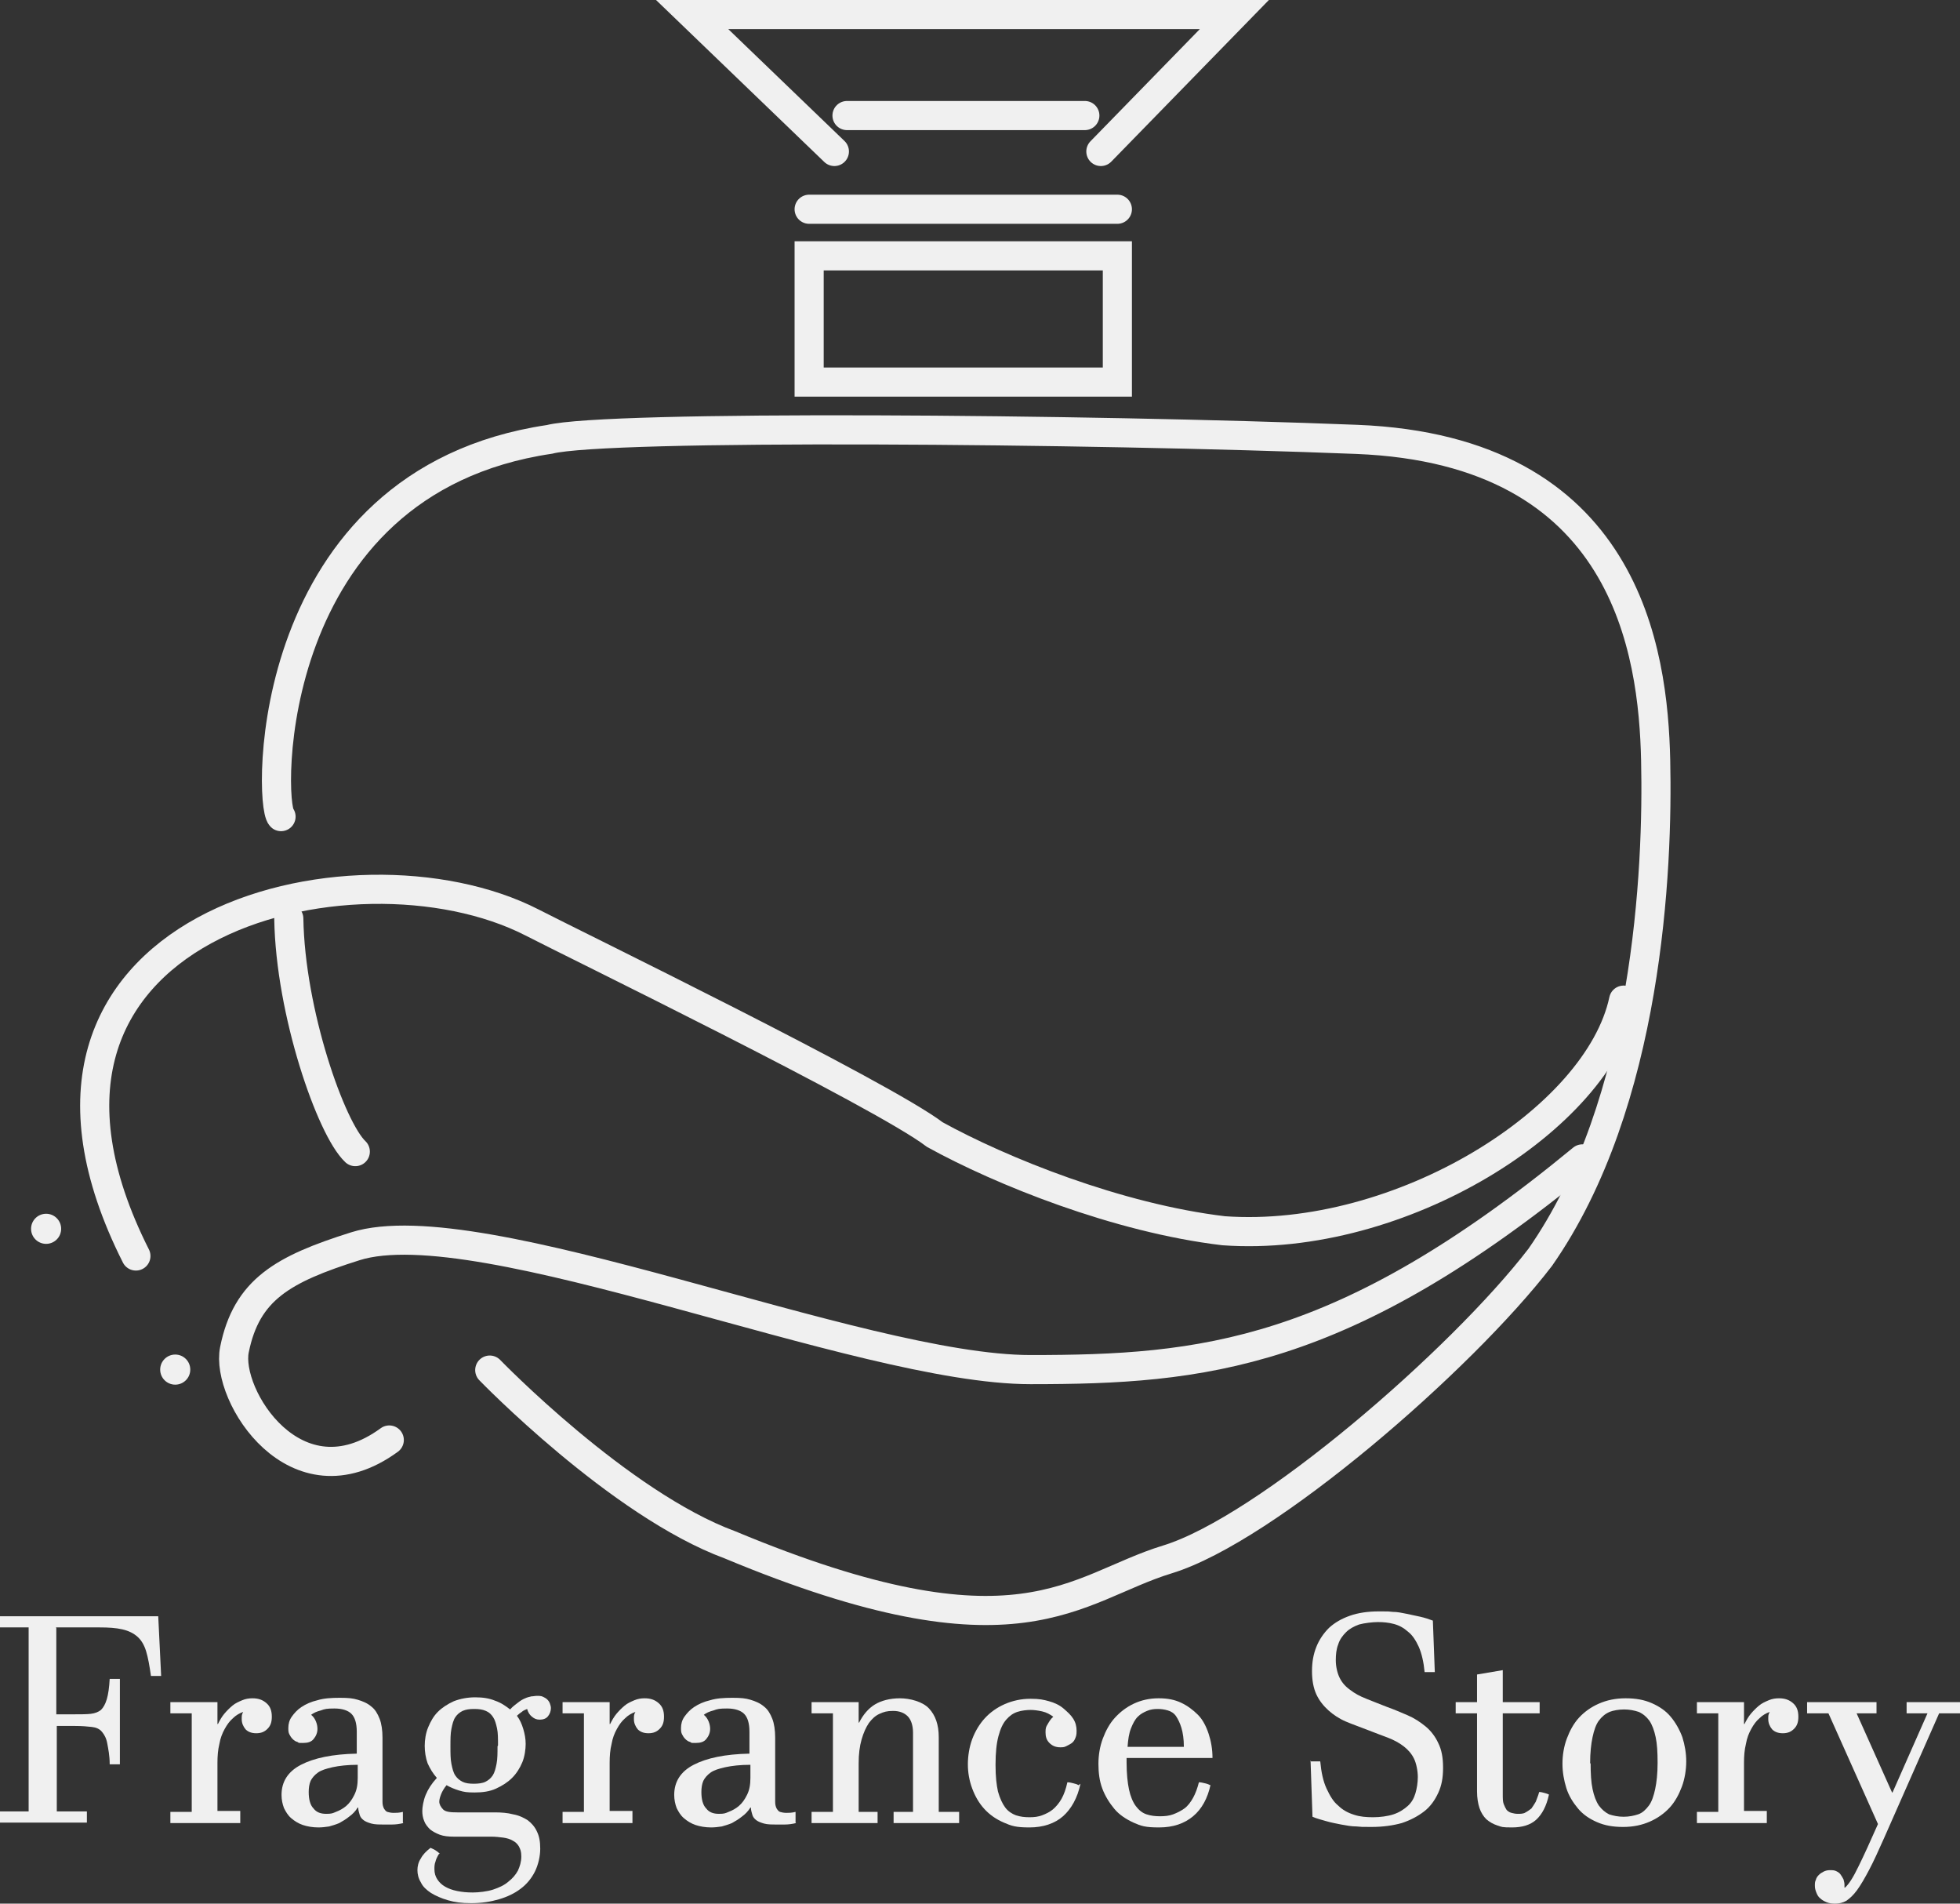 <?xml version="1.0" encoding="UTF-8"?>
<svg xmlns="http://www.w3.org/2000/svg" version="1.1" viewBox="0 0 403.8 392.1">
  <rect x="0" y="0" width="403.8" height="392.1" fill="#333333" stroke="none"/>
  <defs>
    <style>
      .cls-1 {
        fill: #f0f0f0;
      }

      .cls-2 {
        stroke-linecap: round;
        stroke-width: 6px;
      }

      .cls-2, .cls-3 {
        fill: none;
        stroke: #f0f0f0;
        stroke-miterlimit: 10;
      }
    </style>
  </defs>
  <!-- Generator: Adobe Illustrator 28.6.0, SVG Export Plug-In . SVG Version: 1.2.0 Build 709)  -->
  <g>
    <g id="_レイヤー_1" data-name="レイヤー_1">
      <g>
        <path class="cls-1" d="M11.6,335.3v17.8h3.8c1.3,0,2.4,0,3.3-.1s1.6-.4,2.1-.8c.5-.5.9-1.2,1.2-2.2.3-1,.5-2.4.6-4.2h2.1v17.6h-2.1c0-1.8-.3-3.2-.5-4.3s-.6-1.8-1.1-2.4-1.2-.9-2.1-1c-.9-.1-2-.2-3.4-.2h-3.8v17.6h6.2v2.3H0v-2.3h5.9v-37.9H0v-2.3h32.6l.6,12.3h-2.1c-.3-2.1-.6-3.8-1-5.1-.4-1.3-1-2.3-1.8-3s-1.8-1.2-3.1-1.5-2.8-.4-4.7-.4h-9Z"/>
        <path class="cls-1" d="M49.5,375.5h-14.4v-2.3h4.4v-20.3h-4.4v-2.3h9.7v4.5h.1c.4-.8.8-1.5,1.3-2.1.5-.6,1.1-1.2,1.7-1.7.6-.5,1.3-.8,2-1.1s1.4-.4,2.1-.4c1.2,0,2.1.3,2.9,1s1.1,1.6,1.1,2.8-.3,1.9-.9,2.5-1.3.9-2.3.9-1.7-.3-2.2-.8c-.5-.6-.8-1.3-.8-2.1s0-.9.3-1.5c-.8.3-1.5.7-2.1,1.3-.7.6-1.2,1.3-1.7,2.2-.5.9-.9,1.9-1.1,3.1-.3,1.2-.4,2.5-.4,3.9v9.9h4.7v2.3Z"/>
        <path class="cls-1" d="M83.1,375.5c-.8.2-1.6.3-2.3.3-.7,0-1.3,0-1.7,0-1,0-1.9,0-2.6-.2-.7-.2-1.2-.4-1.6-.7-.4-.3-.7-.7-.8-1.1s-.3-.9-.3-1.5h-.1c-.5.8-1.1,1.4-1.8,1.9-.6.5-1.3.9-2,1.3-.7.3-1.4.5-2.1.7-.7.1-1.4.2-2.2.2-1.2,0-2.3-.2-3.2-.5s-1.7-.8-2.4-1.4-1.1-1.3-1.5-2.1c-.3-.8-.5-1.7-.5-2.7,0-2.7,1.3-4.8,4-6.2s6.5-2.2,11.5-2.3c0-.9,0-1.7,0-2.4,0-.7,0-1.4,0-2.1,0-1.8-.4-3-1.1-3.7s-1.9-1.1-3.5-1.1-2,.1-2.8.4c-.8.2-1.5.5-2,.9.5.4.8.9,1,1.4.2.5.3,1,.3,1.5,0,.8-.3,1.5-.8,2.1s-1.2.8-2.2.8-.8,0-1.1-.2c-.4-.1-.7-.3-1-.6-.3-.3-.5-.6-.7-1-.2-.4-.2-.8-.2-1.3,0-.8.2-1.6.7-2.3s1.1-1.4,2-2c.9-.6,2-1.1,3.3-1.4,1.3-.4,2.8-.5,4.6-.5s2.7.1,3.7.4,2,.7,2.8,1.4c.8.6,1.3,1.5,1.7,2.5s.6,2.4.6,3.9,0,1,0,1.9c0,.9,0,1.9,0,2.9,0,1.1,0,2.2,0,3.3,0,1.1,0,2.1,0,2.9s0,1.6,0,2.2c0,.6.1,1,.3,1.4.2.3.4.6.7.7.3.1.8.2,1.3.2s1.1,0,1.9-.2v2.2ZM73.7,363.5c-2.1,0-3.8.2-5.2.5-1.3.3-2.3.6-3,1.1-.7.5-1.2,1.1-1.5,1.7-.3.7-.4,1.5-.4,2.3,0,1.5.3,2.7,1,3.4.6.8,1.5,1.1,2.6,1.1s1.3-.1,2-.4c.8-.3,1.5-.7,2.1-1.2.7-.6,1.2-1.3,1.7-2.3s.7-2.1.7-3.5v-2.8Z"/>
        <path class="cls-1" d="M90.4,381.9c-.3.5-.6,1.1-.7,1.6-.2.5-.2,1-.2,1.5,0,.8.2,1.5.6,2.1.4.6.9,1.1,1.6,1.5s1.5.7,2.5.9,2,.3,3.2.3,3-.2,4.2-.6c1.2-.4,2.3-.9,3.1-1.6.9-.7,1.5-1.4,2-2.3.4-.9.7-1.8.7-2.9s-.2-1.5-.5-2.1c-.3-.5-.7-.9-1.3-1.2-.5-.3-1.2-.5-1.9-.6-.8-.1-1.6-.2-2.5-.2s-1.4,0-2.2,0c-.8,0-1.6,0-2.3,0-.7,0-1.4,0-2,0-.6,0-1,0-1.2,0-1.1,0-2.1-.1-2.9-.4-.8-.3-1.5-.7-2-1.1-.5-.5-1-1.1-1.2-1.7-.3-.7-.4-1.4-.4-2.1s.2-2.1.7-3.3,1.2-2.3,2.3-3.5c-.8-.9-1.4-1.9-1.9-3-.4-1.1-.6-2.4-.6-3.6s.2-2.6.7-3.8,1.1-2.3,2-3.2c.9-.9,2-1.6,3.3-2.2,1.3-.5,2.8-.8,4.4-.8s2.9.2,4.1.7c1.2.4,2.2,1.1,3.1,1.8.5-.6,1.1-1,1.6-1.4.5-.4,1-.7,1.5-.9.4-.2.9-.3,1.3-.4.4,0,.7-.1,1.1-.1.5,0,.9,0,1.3.2s.6.3.9.6c.2.2.4.5.5.8.1.3.2.6.2.9,0,.6-.2,1.2-.6,1.7-.4.5-1,.7-1.7.7s-1.1-.2-1.6-.6-.8-.9-1-1.6c-.4.2-.8.3-1.1.6-.3.2-.7.5-1,.8.6.8,1,1.7,1.3,2.7.3,1,.5,2,.5,3.1s-.2,2.6-.7,3.8-1.2,2.3-2.1,3.2c-.9.9-2,1.6-3.3,2.2s-2.8.8-4.4.8-2.2-.1-3.2-.4c-1-.3-1.9-.7-2.6-1.1-.5.6-.9,1.3-1.1,1.8s-.4,1.1-.4,1.6.3,1.1.8,1.6,1.5.6,2.9.6.7,0,1.3,0,1.4,0,2.2,0,1.6,0,2.4,0,1.4,0,1.8,0c1.4,0,2.7.1,3.8.4,1.2.2,2.2.7,3,1.2.8.6,1.5,1.4,1.9,2.3.5,1,.7,2.1.7,3.6s-.4,3.3-1.1,4.7c-.7,1.4-1.7,2.6-2.9,3.5-1.3,1-2.8,1.7-4.5,2.2-1.7.5-3.6.8-5.7.8s-3.4-.2-4.8-.6-2.5-.9-3.5-1.5c-.9-.6-1.7-1.3-2.1-2.2-.5-.8-.7-1.7-.7-2.5s.2-1.7.7-2.4c.4-.8,1.1-1.5,2-2.2.4.2.7.3,1,.5.3.2.6.4.9.7ZM102.6,359.5c0-1.4,0-2.6-.2-3.5s-.4-1.7-.8-2.3c-.4-.6-.8-1-1.5-1.3s-1.4-.4-2.4-.4-1.7.1-2.4.4c-.6.3-1.1.7-1.5,1.3s-.6,1.4-.8,2.4c-.2,1-.2,2.2-.2,3.6s0,2.6.2,3.6.4,1.8.8,2.4c.4.6.9,1,1.5,1.3s1.4.4,2.3.4,1.8-.1,2.4-.4c.6-.3,1.1-.7,1.5-1.3.4-.6.6-1.4.8-2.4.2-1,.2-2.2.2-3.6Z"/>
        <path class="cls-1" d="M130.3,375.5h-14.4v-2.3h4.4v-20.3h-4.4v-2.3h9.7v4.5h.1c.4-.8.8-1.5,1.3-2.1.5-.6,1.1-1.2,1.7-1.7.6-.5,1.3-.8,2-1.1s1.4-.4,2.1-.4c1.2,0,2.1.3,2.9,1s1.1,1.6,1.1,2.8-.3,1.9-.9,2.5-1.3.9-2.3.9-1.7-.3-2.2-.8c-.5-.6-.8-1.3-.8-2.1s0-.9.3-1.5c-.8.3-1.5.7-2.1,1.3-.7.6-1.2,1.3-1.7,2.2-.5.9-.9,1.9-1.1,3.1-.3,1.2-.4,2.5-.4,3.9v9.9h4.7v2.3Z"/>
        <path class="cls-1" d="M164,375.5c-.8.2-1.6.3-2.3.3-.7,0-1.3,0-1.7,0-1,0-1.9,0-2.6-.2-.7-.2-1.2-.4-1.6-.7-.4-.3-.7-.7-.8-1.1s-.3-.9-.3-1.5h-.1c-.5.8-1.1,1.4-1.8,1.9-.6.5-1.3.9-2,1.3-.7.3-1.4.5-2.1.7-.7.1-1.4.2-2.2.2-1.2,0-2.3-.2-3.2-.5s-1.7-.8-2.4-1.4-1.1-1.3-1.5-2.1c-.3-.8-.5-1.7-.5-2.7,0-2.7,1.3-4.8,4-6.2s6.5-2.2,11.5-2.3c0-.9,0-1.7,0-2.4,0-.7,0-1.4,0-2.1,0-1.8-.4-3-1.1-3.7s-1.9-1.1-3.5-1.1-2,.1-2.8.4c-.8.2-1.5.5-2,.9.5.4.8.9,1,1.4.2.5.3,1,.3,1.5,0,.8-.3,1.5-.8,2.1s-1.2.8-2.2.8-.8,0-1.1-.2c-.4-.1-.7-.3-1-.6-.3-.3-.5-.6-.7-1-.2-.4-.2-.8-.2-1.3,0-.8.2-1.6.7-2.3s1.1-1.4,2-2c.9-.6,2-1.1,3.3-1.4,1.3-.4,2.8-.5,4.6-.5s2.7.1,3.7.4,2,.7,2.8,1.4c.8.6,1.3,1.5,1.7,2.5s.6,2.4.6,3.9,0,1,0,1.9c0,.9,0,1.9,0,2.9,0,1.1,0,2.2,0,3.3,0,1.1,0,2.1,0,2.9s0,1.6,0,2.2c0,.6.1,1,.3,1.4.2.3.4.6.7.7.3.1.8.2,1.3.2s1.1,0,1.9-.2v2.2ZM154.6,363.5c-2.1,0-3.8.2-5.2.5-1.3.3-2.3.6-3,1.1-.7.5-1.2,1.1-1.5,1.7-.3.7-.4,1.5-.4,2.3,0,1.5.3,2.7,1,3.4.6.8,1.5,1.1,2.6,1.1s1.3-.1,2-.4c.8-.3,1.5-.7,2.1-1.2.7-.6,1.2-1.3,1.7-2.3s.7-2.1.7-3.5v-2.8Z"/>
        <path class="cls-1" d="M176.8,373.2h4v2.3h-13.6v-2.3h4.4v-20.3h-4.4v-2.3h9.7v4.2h.1c.8-1.6,1.9-2.9,3.2-3.7s3.1-1.3,5.2-1.3,4.7.7,6,2.1c1.3,1.4,2,3.3,2,5.9v15.4h4.2v2.3h-13.5v-2.3h4v-16.3c0-1.5-.4-2.7-1.1-3.4-.7-.7-1.7-1.1-3-1.1s-1.9.2-2.8.6c-.9.4-1.6,1.1-2.2,1.9-.6.9-1.1,2-1.5,3.4-.4,1.4-.6,3-.6,4.9v10Z"/>
        <path class="cls-1" d="M222.6,367.4c-.6,2.9-1.9,5.2-3.6,6.7s-4.1,2.3-6.9,2.3-3.7-.3-5.3-1c-1.6-.7-2.9-1.6-4-2.8s-1.9-2.6-2.5-4.2-.9-3.3-.9-5,.3-3.6.9-5.2,1.5-3.1,2.6-4.3c1.1-1.2,2.5-2.2,4.1-2.9,1.6-.7,3.4-1.1,5.3-1.1s2.7.2,3.8.5,2.2.8,3,1.5,1.5,1.3,2,2.1.7,1.6.7,2.5-.1,1.1-.3,1.6-.5.8-.8,1-.7.4-1.1.6-.8.2-1.1.2c-1,0-1.7-.3-2.3-.9s-.8-1.3-.8-2.2.1-1.1.4-1.6.6-1.1,1.2-1.6c-.7-.5-1.4-.9-2.3-1.1-.9-.2-1.7-.3-2.4-.3s-1.8.1-2.7.4-1.6.8-2.3,1.6c-.7.8-1.2,1.9-1.6,3.4-.4,1.5-.6,3.4-.6,5.9s.2,4.1.5,5.5c.4,1.4.9,2.5,1.5,3.3.6.8,1.4,1.3,2.2,1.6.9.3,1.8.4,2.8.4s1.8-.1,2.6-.4c.8-.3,1.6-.7,2.2-1.2s1.3-1.3,1.8-2.2.9-2,1.2-3.4c.4,0,.8.1,1.2.2s.8.2,1.1.4Z"/>
        <path class="cls-1" d="M249.4,367.6c-.6,2.8-1.8,5-3.6,6.5s-4.1,2.3-7,2.3-3.7-.3-5.3-1c-1.5-.7-2.9-1.6-3.9-2.8s-1.9-2.6-2.5-4.2-.8-3.3-.8-5.1.3-3.6.9-5.2,1.4-3.1,2.5-4.3,2.4-2.2,3.9-2.9,3.2-1.1,5.1-1.1,3.3.3,4.6.9,2.5,1.5,3.5,2.5,1.7,2.4,2.2,3.9.8,3.2.8,5h-17.7c0,.3,0,.6,0,.7v.2c0,2.3.2,4.2.5,5.6s.8,2.6,1.4,3.4,1.3,1.4,2.2,1.7,1.8.4,2.8.4,1.9-.1,2.7-.4,1.6-.7,2.3-1.2,1.3-1.3,1.8-2.2.9-2,1.2-3.2c.4,0,.8.1,1.2.2s.8.2,1.1.4ZM243.9,359.8c0-1.6-.2-2.9-.5-3.9s-.7-1.8-1.1-2.4-1-1-1.7-1.2-1.3-.3-2.1-.3-1.5.1-2.2.4-1.3.6-1.9,1.2-1,1.4-1.4,2.4-.6,2.3-.7,3.8h11.6Z"/>
        <path class="cls-1" d="M269.9,362.8h2.1c.2,2.2.6,4.1,1.3,5.6s1.4,2.7,2.4,3.5c.9.9,2,1.5,3.3,1.9,1.2.4,2.5.5,3.9.5s3-.2,4.2-.6c1.2-.4,2.1-1,2.9-1.7.8-.7,1.3-1.6,1.6-2.6.3-1,.5-2.2.5-3.4s-.3-2.8-.8-3.8c-.5-1-1.2-1.8-2.1-2.5s-2-1.3-3.3-1.8c-1.3-.5-2.7-1-4.2-1.6s-3-1.1-4.4-1.7-2.6-1.4-3.6-2.3-1.9-2-2.5-3.3-.9-2.9-.9-4.8.3-3.5.9-5,1.5-2.8,2.6-3.9c1.2-1.1,2.6-1.9,4.3-2.5,1.7-.6,3.7-.9,6-.9s1.8,0,2.8.1c1,0,1.9.2,2.9.4.9.2,1.9.4,2.8.6.9.2,1.8.5,2.6.8l.4,10.6h-2.1c-.2-2.1-.6-3.8-1.2-5.2-.6-1.3-1.3-2.4-2.2-3.1-.9-.8-1.8-1.3-2.9-1.6-1.1-.3-2.2-.4-3.3-.4s-2.8.2-3.9.5c-1.1.4-2,.9-2.7,1.6-.7.7-1.3,1.5-1.6,2.5-.4,1-.5,2.1-.5,3.3s.3,2.6.8,3.6c.5,1,1.2,1.8,2.2,2.5.9.7,2,1.3,3.3,1.8,1.3.5,2.7,1.1,4.3,1.7,1.4.5,2.8,1.1,4.2,1.7s2.6,1.4,3.7,2.3,2,2.1,2.6,3.4c.7,1.4,1,3,1,5.1s-.3,3.7-1,5.2-1.6,2.8-2.9,3.8-2.8,1.8-4.6,2.4c-1.8.5-3.9.8-6.2.8s-2,0-3.1-.1c-1.1,0-2.1-.2-3.2-.4-1-.2-2.1-.4-3.1-.7s-1.9-.5-2.8-.9l-.4-11.6Z"/>
        <path class="cls-1" d="M319.1,369.7c-.5,2.3-1.4,4-2.6,5.1-1.2,1.1-2.9,1.6-5,1.6s-2.1-.1-3-.4c-.9-.3-1.6-.7-2.3-1.3-.6-.6-1.1-1.4-1.4-2.3-.3-.9-.5-2.1-.5-3.4v-16.1h-4.4v-2.3h4.4v-5.7l5.3-.9v6.6h7.6v2.3h-7.6v16.7c0,.8,0,1.5.2,2s.4.9.6,1.2c.3.3.6.5,1,.6.4.1.8.2,1.3.2s1.2,0,1.6-.3c.4-.2.8-.5,1.2-.8.3-.4.6-.9.9-1.4.2-.6.5-1.2.7-2,.4,0,.7.1,1.1.2s.7.2,1,.4Z"/>
        <path class="cls-1" d="M321.9,363.3c0-1.8.3-3.6.9-5.2.6-1.6,1.4-3.1,2.5-4.3s2.5-2.2,4.1-2.9,3.4-1.1,5.5-1.1,3.8.3,5.4,1c1.6.7,2.9,1.6,3.9,2.8s1.8,2.6,2.4,4.2c.5,1.6.8,3.3.8,5s-.3,3.6-.9,5.2c-.6,1.6-1.4,3.1-2.5,4.3s-2.5,2.2-4.1,2.9-3.4,1.1-5.5,1.1-3.8-.3-5.4-1c-1.6-.7-2.9-1.6-3.9-2.8s-1.9-2.6-2.4-4.2c-.5-1.6-.8-3.3-.8-5ZM327.7,363.2c0,2.1.1,3.9.4,5.3s.7,2.5,1.3,3.4c.6.8,1.3,1.4,2.1,1.8.9.3,1.9.5,3,.5s2.1-.2,3-.5,1.6-1,2.2-1.8,1-2,1.3-3.4c.3-1.4.5-3.2.5-5.4s-.1-3.9-.4-5.3-.7-2.5-1.3-3.4c-.6-.8-1.3-1.4-2.2-1.8-.9-.3-1.9-.5-3-.5s-2.2.2-3,.5c-.9.4-1.6,1-2.2,1.8s-1,2-1.3,3.4c-.3,1.4-.5,3.2-.5,5.4Z"/>
        <path class="cls-1" d="M364,375.5h-14.4v-2.3h4.4v-20.3h-4.4v-2.3h9.7v4.5h.1c.4-.8.8-1.5,1.3-2.1.5-.6,1.1-1.2,1.7-1.7.6-.5,1.3-.8,2-1.1s1.4-.4,2.1-.4c1.2,0,2.1.3,2.9,1s1.1,1.6,1.1,2.8-.3,1.9-.9,2.5-1.3.9-2.3.9-1.7-.3-2.2-.8c-.5-.6-.8-1.3-.8-2.1s0-.9.3-1.5c-.8.3-1.5.7-2.1,1.3-.7.6-1.2,1.3-1.7,2.2-.5.9-.9,1.9-1.1,3.1-.3,1.2-.4,2.5-.4,3.9v9.9h4.7v2.3Z"/>
        <path class="cls-1" d="M396.9,352.9h-4.1v-2.3h11v2.3h-4.3l-11.3,25.6c-1.2,2.7-2.2,4.9-3.1,6.6-.9,1.7-1.7,3.1-2.5,4.2s-1.5,1.7-2.2,2.2c-.7.4-1.5.6-2.3.6s-1.3-.1-1.8-.3c-.5-.2-1-.5-1.3-.8-.4-.3-.6-.7-.8-1.2-.2-.5-.3-.9-.3-1.4s0-.8.2-1.2c.1-.4.3-.7.6-1,.3-.3.6-.5,1-.7.4-.2.8-.3,1.3-.3s.9,0,1.3.2c.4.2.7.4.9.7.2.3.4.6.6,1,.1.4.2.7.2,1.1s0,.5,0,.6h.1c.8-.7,1.7-2.1,2.8-4.4,1.1-2.2,2.4-5.1,4-8.7l-10.2-22.8h-4.4v-2.3h14.3v2.3h-4.1l7.3,16.3h.1l7.2-16.3Z"/>
      </g>
      <path class="cls-2" d="M334.5,206c-5.2,24.5-46,50.1-82.4,47.5-21.9-2.6-45.9-12.3-59.5-19.8-11-8.4-75.1-39.6-83-43.7-36.7-18.8-116.1.3-81.6,68.7"/>
      <path class="cls-2" d="M80.2,296.6c-19.3,14.1-33.8-9.3-31.9-18.6,2.5-12.4,10-16.6,24.9-21.3,25.7-8.1,103.8,25.4,139.1,25.4s64.3-2.7,113.7-43.4"/>
      <path class="cls-2" d="M73.2,237.2"/>
      <path class="cls-2" d="M73.2,237.2c-5-4.7-13.4-28.7-13.7-48"/>
      <path class="cls-2" d="M57.9,168.2c-2.6-2.6-4-68.9,55.3-77.7,11.9-3,110.6-2.2,166.3,0s61.1,43.8,61.6,66.1c.5,22.3-1.5,70.5-23.8,102.4-16.3,21.2-56.5,56-76.8,62.2-19.3,5.9-30.4,21.9-90.1-3-22.8-8.4-49.5-36-49.5-36"/>
      <path class="cls-3" d="M6.4,247.6"/>
      <path class="cls-3" d="M36.1,282.1"/>
      <circle class="cls-1" cx="9.5" cy="253.1" r="3.1"/>
      <circle class="cls-1" cx="36.1" cy="282.1" r="3.1"/>
      <rect class="cls-2" x="166.7" y="52.7" width="63.5" height="26"/>
      <line class="cls-2" x1="166.7" y1="43.1" x2="230.2" y2="43.1"/>
      <polyline class="cls-2" points="171.9 31.2 142.6 3 254.3 3 226.8 31.2"/>
      <line class="cls-2" x1="174.5" y1="23.8" x2="223.5" y2="23.8"/>
    </g>
  </g>
</svg>
